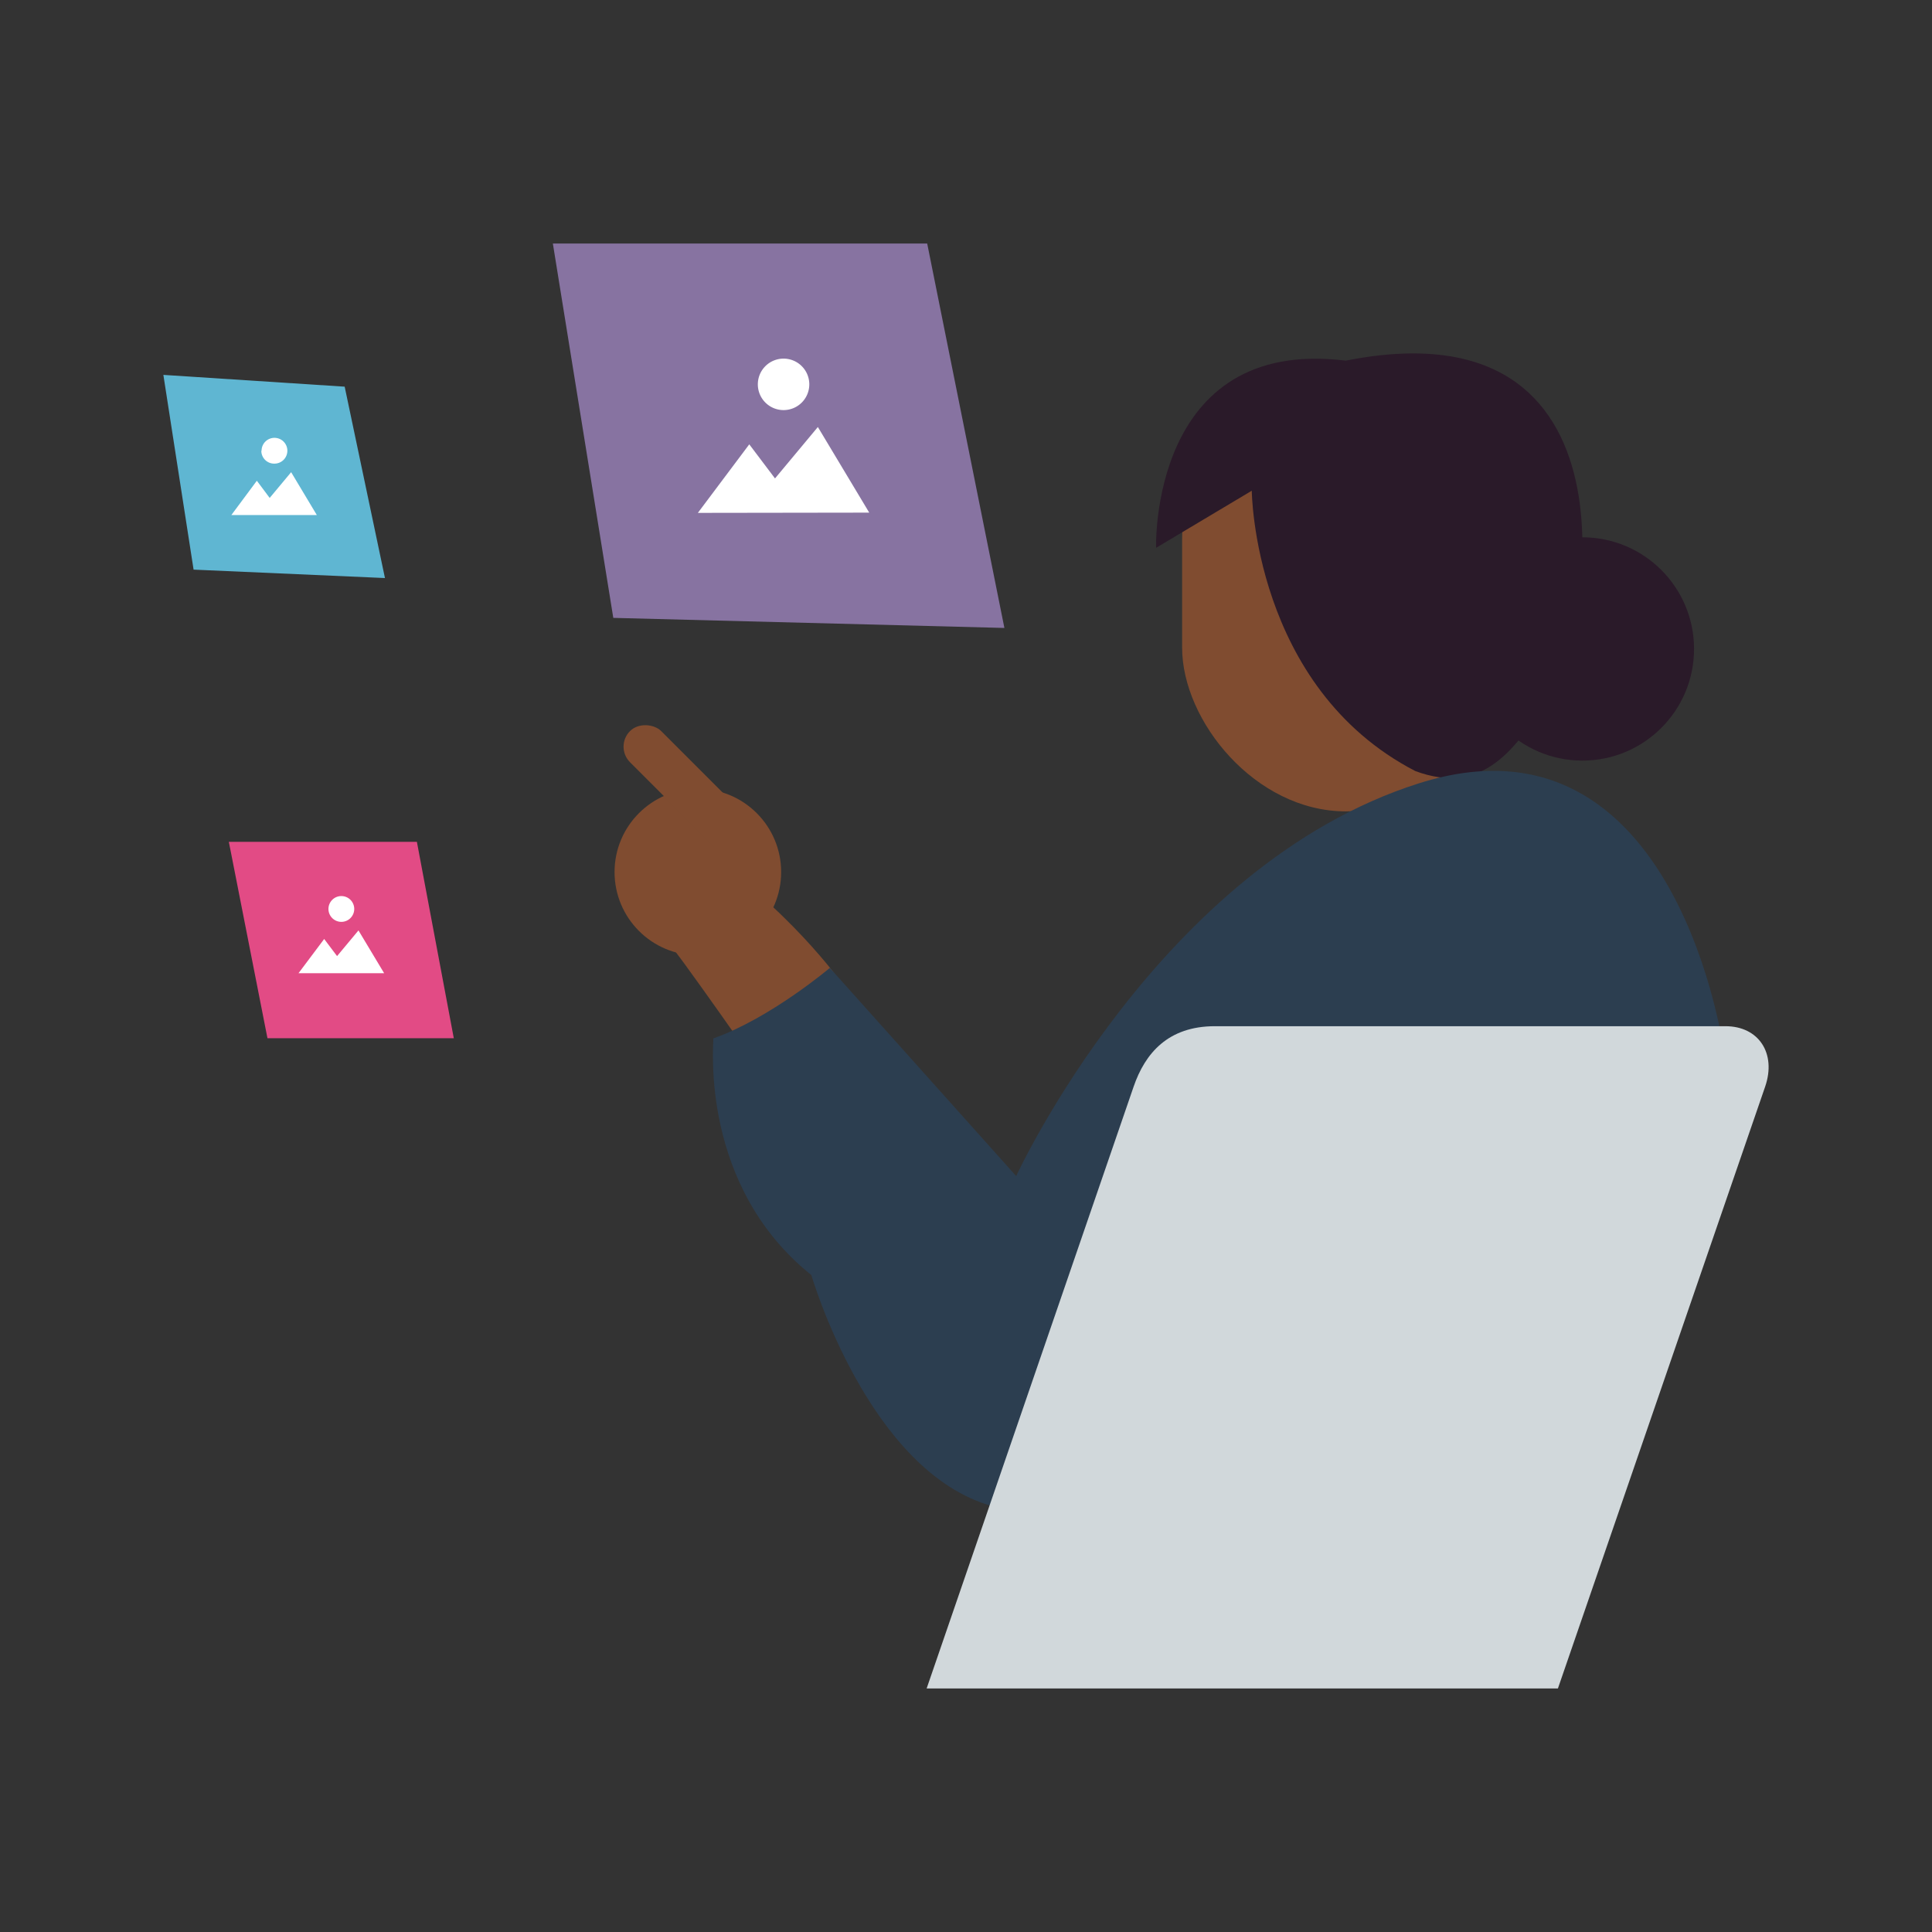 <svg xmlns="http://www.w3.org/2000/svg" viewBox="0 0 383.63 383.63"><rect x="0" y="0" width="383.63" height="383.63" fill="#333333" stroke="none"/><defs><style>.cls-1{fill:#8773a1;}.cls-2{fill:#5fb6d2;}.cls-3{fill:#e24b85;}.cls-4{fill:#804c30;}.cls-5{fill:#2a1a29;}.cls-6{fill:#2c3e50;}.cls-7{fill:#fff;}.cls-8{fill:#d1d8db;}.cls-9{fill:none;}</style></defs><title>Asset 5</title><g id="Layer_2" data-name="Layer 2"><g id="body"><polygon class="cls-1" points="109.78 48.36 121.78 122.69 199.44 124.69 184.11 48.36 109.78 48.36"/><polygon class="cls-2" points="32.44 74.44 38.44 113.11 76.44 114.78 68.44 76.78 32.44 74.44"/><polygon class="cls-3" points="45.44 167.16 82.78 167.16 90.11 206.16 53.11 206.16 45.44 167.16"/><rect class="cls-4" x="234.73" y="74.44" width="65" height="86.67" rx="32.5" ry="32.5"/><path class="cls-5" d="M229.56,108.78l19-11.34s.29,39,32.48,55.67c13.19,4.86,19.85-3.67,27.19-16s18.66-77.33-41-65.5C228.23,66.78,229.56,108.78,229.56,108.78Z"/><path class="cls-4" d="M126.72,182.86c3.33,1.5,4.56,2.17,9.06,8.33s10.69,15,10.69,15l19-13.17s-15.71-20.64-34.55-28"/><circle class="cls-5" cx="314.21" cy="128.86" r="22.17"/><circle class="cls-4" cx="138.57" cy="173.16" r="16.54"/><rect class="cls-4" x="132.17" y="140.43" width="8.75" height="32.37" rx="4.37" ry="4.37" transform="translate(-70.75 142.42) rotate(-45)"/><path class="cls-6" d="M164.78,192.19s-11.8,10-23.13,14c0,1.66-2.54,29.36,19.46,47,0,0,11.35,39.13,36,45.9l36-93.23,109.33,3.67s-9-70.34-60.66-54-80,78-80,78Z"/><path id="Union_137" data-name="Union 137" class="cls-7" d="M138.57,101.84l10.21-13.61L153.89,95l8.51-10.21,10.2,17Zm11.91-25.52a5.11,5.11,0,1,1,5.11,5.11h0A5.11,5.11,0,0,1,150.48,76.32Z"/><path id="Union_137-2" data-name="Union 137" class="cls-7" d="M59.27,193.25l5.1-6.8,2.56,3.4,4.25-5.1,5.1,8.5Zm5.95-12.76a2.56,2.56,0,1,1,2.56,2.56h0A2.56,2.56,0,0,1,65.22,180.49Z"/><path id="Union_137-3" data-name="Union 137" class="cls-7" d="M45.94,102.27,51,95.46l2.55,3.41,4.26-5.11,5.1,8.51Zm6-12.76a2.56,2.56,0,1,1,2.55,2.55h0A2.55,2.55,0,0,1,51.89,89.51Z"/><path class="cls-8" d="M309.35,335.27l41.15-119.5c2.27-6.6-1.27-12-7.87-12H241.23c-9.31,0-13.86,5.4-16.13,12L184,335.27"/><rect class="cls-9" width="383.63" height="383.63"/></g></g></svg>